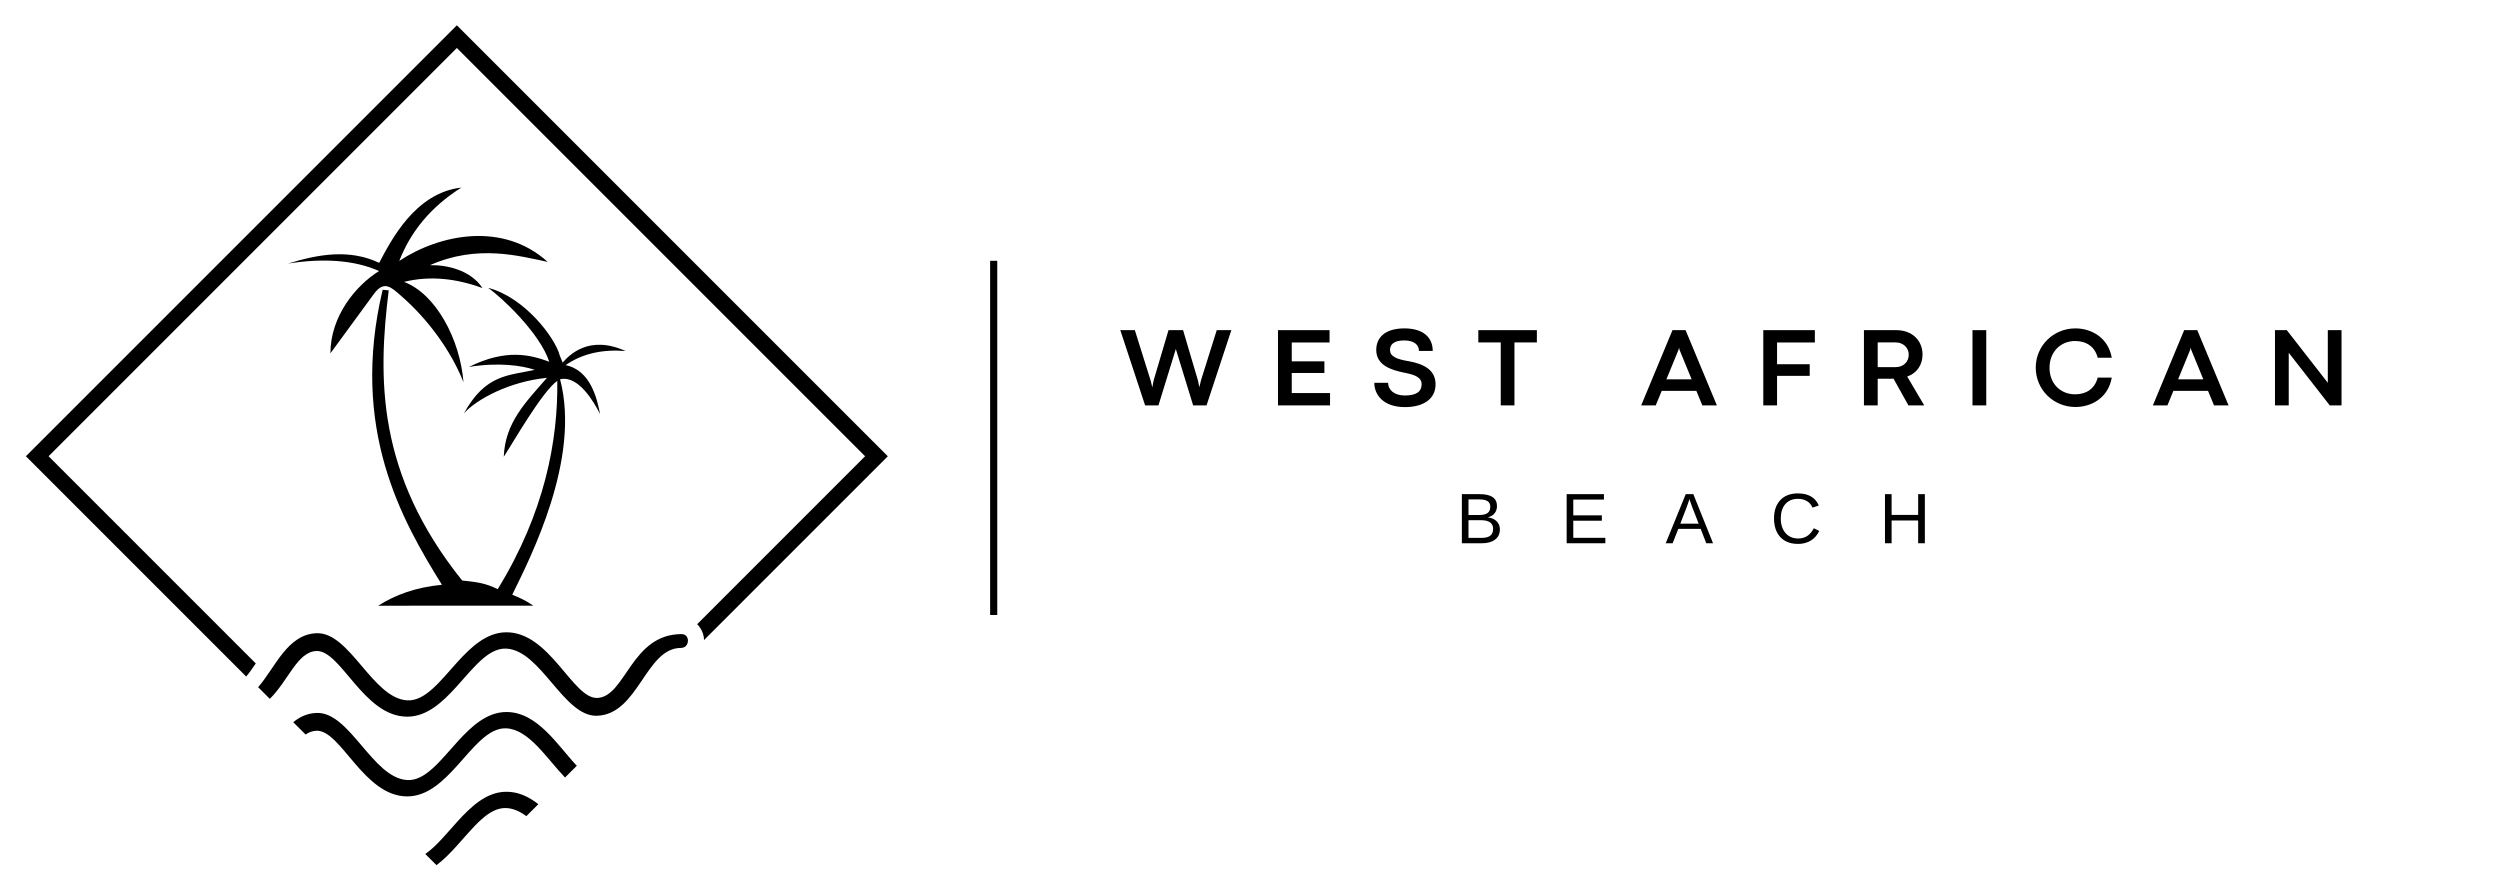<svg xmlns="http://www.w3.org/2000/svg" xmlns:xlink="http://www.w3.org/1999/xlink" width="700" zoomAndPan="magnify" viewBox="0 0 525 187.5" height="250" preserveAspectRatio="xMidYMid meet" version="1.0"><defs><g/><clipPath id="5653b0d927"><path d="M 5.371 5.316 L 186.391 5.316 L 186.391 181.844 L 5.371 181.844 Z M 5.371 5.316 " clip-rule="nonzero"/></clipPath></defs><g clip-path="url(#5653b0d927)"><path fill="#000000" d="M 95.938 5.312 L 186.441 95.816 L 147.852 134.406 C 147.828 133.488 147.547 132.566 146.961 131.738 C 146.797 131.496 146.609 131.277 146.406 131.082 L 181.672 95.812 L 95.938 10.078 L 10.203 95.812 L 53.715 139.32 C 53.008 140.359 52.348 141.312 51.699 142.074 L 5.438 95.812 Z M 106.316 149.523 C 112.961 149.492 117.289 156.824 121.133 160.809 L 118.656 163.277 C 114.738 159.18 111.059 153.176 106.32 152.949 C 102.547 152.77 99.395 157.055 95.828 160.984 C 92.883 164.23 89.656 167.227 85.562 167.242 C 76.348 167.289 71.586 153.18 66.406 153.457 C 65.582 153.5 64.852 153.789 64.176 154.25 L 61.578 151.66 C 62.961 150.527 64.559 149.773 66.535 149.715 C 73.492 149.508 78.289 163.465 85.555 163.812 C 89.328 163.996 92.48 159.707 96.047 155.781 C 98.992 152.539 102.223 149.543 106.316 149.523 Z M 113.047 168.879 L 110.531 171.391 C 109.207 170.41 107.816 169.762 106.32 169.691 C 102.551 169.512 99.395 173.801 95.832 177.727 C 94.512 179.176 93.145 180.578 91.664 181.684 L 89.305 179.332 C 91.57 177.805 93.723 175.09 96.051 172.527 C 98.996 169.281 102.223 166.285 106.316 166.27 C 108.867 166.254 111.074 167.328 113.047 168.879 Z M 56.664 146.758 L 54.211 144.309 C 57.805 140.195 60.34 133.156 66.535 132.973 C 73.492 132.77 78.289 146.727 85.555 147.074 C 89.328 147.258 92.48 142.969 96.047 139.039 C 98.992 135.797 102.223 132.801 106.312 132.781 C 115.527 132.734 120.289 146.844 125.473 146.566 C 131.418 146.25 132.539 133.16 143.141 133.16 C 144.988 133.16 144.867 136.062 143.02 136.062 C 135.547 136.062 134.105 150.051 125.344 150.309 C 118.383 150.516 113.59 136.555 106.32 136.207 C 102.547 136.023 99.395 140.312 95.828 144.242 C 92.883 147.484 89.652 150.48 85.562 150.5 C 76.348 150.543 71.586 136.438 66.402 136.715 C 62.426 136.926 60.605 142.855 56.664 146.758 Z M 117.617 79.66 C 122.043 96.402 111.332 117.207 107.57 124.887 C 109.113 125.547 110.176 125.945 111.996 127.188 L 79.414 127.199 C 83.043 124.914 87.234 123.344 92.805 122.801 C 84.473 109.387 73.398 90.141 80.359 60.848 L 81.633 60.977 C 79.332 79.422 79.09 99.508 97.055 121.91 C 99.977 122.203 101.949 122.434 104.516 123.727 C 114.383 107.691 117.207 92.484 117.031 79.98 C 113.863 82.195 107.645 93.105 105.789 95.922 C 106.074 88.738 110.367 84.504 114.867 79.344 C 106.98 80.117 100.094 83.84 97.426 86.801 C 101.984 78.539 106.773 78.906 112.305 77.668 C 109.586 76.75 104.688 76.047 98.484 77.055 C 106.215 73.207 111.32 74.473 115.34 75.965 C 113.418 70.035 105.457 62.512 102.492 60.445 C 110.141 62.398 116.613 70.957 117.551 74.672 L 118.156 76.145 C 119.5 74.621 123.625 70.215 131.383 73.719 C 126.555 73.324 122.316 74.223 118.777 76.68 C 124.039 77.754 125.391 83.75 126.02 86.953 C 124.656 84.266 121.477 78.906 117.77 79.613 C 117.719 79.625 117.668 79.645 117.617 79.66 Z M 115.012 54.996 C 109.059 53.77 100.277 51.254 90.277 55.695 C 93.504 55.574 98.793 56.605 101.32 60.496 C 95.824 58.484 90.328 57.844 84.836 59.195 C 91.527 61.699 96.613 71.246 97.332 80.266 C 94.75 73.707 89.848 67 84.23 62.129 C 82.215 60.375 80.691 58.762 78.516 61.73 L 69.387 74.199 C 69.387 66.41 74.699 59.965 79.605 56.914 C 74.352 54.59 67.91 54.188 60.496 55.348 C 66.973 53.344 73.41 52.266 79.629 55.195 C 82.07 50.613 87.129 40.496 96.879 39.395 C 90.281 43.566 86.184 48.801 83.844 54.793 C 92.344 49.168 105.629 46.492 115.012 54.996 Z M 115.012 54.996 " fill-opacity="1" fill-rule="evenodd"/></g><g fill="#000000" fill-opacity="1"><g transform="translate(235.083, 85.133)"><g><path d="M 8.191 0 L 11.84 -11.84 L 15.477 0 L 18.289 0 L 23.504 -15.812 L 20.438 -15.812 L 17.125 -5.262 L 16.801 -3.879 L 16.766 -3.879 L 16.5 -5.184 L 13.363 -15.801 L 10.305 -15.801 L 7.156 -5.16 L 6.926 -3.879 L 6.879 -3.879 L 6.578 -5.125 L 3.23 -15.812 L 0.176 -15.812 L 5.391 0 Z M 8.191 0 "/></g></g></g><g fill="#000000" fill-opacity="1"><g transform="translate(266.494, 85.133)"><g><path d="M 12.816 0 L 12.816 -2.59 L 4.773 -2.59 L 4.773 -6.809 L 11.629 -6.809 L 11.629 -9.25 L 4.773 -9.25 L 4.773 -13.211 L 12.711 -13.211 L 12.711 -15.801 L 1.883 -15.801 L 1.883 0 Z M 12.816 0 "/></g></g></g><g fill="#000000" fill-opacity="1"><g transform="translate(287.816, 85.133)"><g><path d="M 7.215 0.359 C 11.121 0.359 13.652 -1.359 13.652 -4.426 C 13.652 -7.586 10.957 -8.738 8.051 -9.273 C 5.402 -9.703 4.09 -10.305 4.09 -11.629 C 4.09 -12.629 4.684 -13.641 7.074 -13.641 C 9.227 -13.641 10.168 -12.652 10.168 -11.434 L 13.059 -11.434 C 13.059 -14.27 11.051 -16.172 7.109 -16.172 C 3.008 -16.172 1.195 -14.211 1.195 -11.641 C 1.195 -8.367 4.438 -7.414 7.086 -6.867 C 9.285 -6.449 10.723 -5.902 10.723 -4.438 C 10.723 -2.871 9.574 -2.078 7.203 -2.078 C 4.973 -2.078 3.684 -3.266 3.684 -4.742 L 0.789 -4.742 C 0.789 -2.266 2.648 0.359 7.215 0.359 Z M 7.215 0.359 "/></g></g></g><g fill="#000000" fill-opacity="1"><g transform="translate(309.949, 85.133)"><g><path d="M 8.086 0 L 8.086 -13.223 L 12.793 -13.223 L 12.793 -15.801 L 0.5 -15.801 L 0.5 -13.223 L 5.207 -13.223 L 5.207 0 Z M 8.086 0 "/></g></g></g><g fill="#000000" fill-opacity="1"><g transform="translate(330.992, 85.133)"><g/></g></g><g fill="#000000" fill-opacity="1"><g transform="translate(344.545, 85.133)"><g><path d="M 16 0 L 9.422 -15.812 L 6.68 -15.812 L 0.105 0 L 3.16 0 L 4.414 -3.055 L 11.688 -3.055 L 12.945 0 Z M 7.949 -11.699 L 8.039 -12.082 L 8.074 -12.082 L 8.145 -11.699 L 10.699 -5.473 L 5.402 -5.473 Z M 7.949 -11.699 "/></g></g></g><g fill="#000000" fill-opacity="1"><g transform="translate(368.409, 85.133)"><g><path d="M 4.773 0 L 4.773 -6.203 L 11.629 -6.203 L 11.629 -8.645 L 4.773 -8.645 L 4.773 -13.211 L 12.711 -13.211 L 12.711 -15.801 L 1.883 -15.801 L 1.883 0 Z M 4.773 0 "/></g></g></g><g fill="#000000" fill-opacity="1"><g transform="translate(389.544, 85.133)"><g><path d="M 4.773 0 L 4.773 -5.602 L 7.484 -5.602 C 7.691 -5.602 7.891 -5.602 8.098 -5.613 L 11.223 0 L 14.547 0 L 10.969 -6.055 C 12.91 -6.727 14.188 -8.422 14.188 -10.656 C 14.188 -13.734 11.898 -15.801 8.703 -15.801 L 1.883 -15.801 L 1.883 0 Z M 4.773 -13.223 L 8.586 -13.223 C 10.121 -13.223 11.293 -12.094 11.293 -10.656 C 11.293 -9.109 10.133 -8.051 8.598 -8.039 L 4.773 -8.039 Z M 4.773 -13.223 "/></g></g></g><g fill="#000000" fill-opacity="1"><g transform="translate(412.34, 85.133)"><g><path d="M 4.773 0 L 4.773 -15.801 L 1.883 -15.801 L 1.883 0 Z M 4.773 0 "/></g></g></g><g fill="#000000" fill-opacity="1"><g transform="translate(426.741, 85.133)"><g><path d="M 9.109 0.336 C 12.48 0.336 16 -1.602 16.73 -5.832 L 13.77 -5.832 C 13.152 -3.406 11.27 -2.324 9.027 -2.324 C 6.043 -2.324 3.66 -4.484 3.66 -7.914 C 3.66 -11.281 6.043 -13.523 9.027 -13.523 C 11.281 -13.523 13.152 -12.434 13.781 -10.004 L 16.73 -10.004 C 16 -14.223 12.445 -16.172 9.109 -16.172 C 4.449 -16.172 0.766 -12.512 0.766 -7.926 C 0.766 -3.336 4.449 0.336 9.109 0.336 Z M 9.109 0.336 "/></g></g></g><g fill="#000000" fill-opacity="1"><g transform="translate(451.998, 85.133)"><g><path d="M 16 0 L 9.422 -15.812 L 6.68 -15.812 L 0.105 0 L 3.16 0 L 4.414 -3.055 L 11.688 -3.055 L 12.945 0 Z M 7.949 -11.699 L 8.039 -12.082 L 8.074 -12.082 L 8.145 -11.699 L 10.699 -5.473 L 5.402 -5.473 Z M 7.949 -11.699 "/></g></g></g><g fill="#000000" fill-opacity="1"><g transform="translate(475.862, 85.133)"><g><path d="M 4.773 0 L 4.773 -11.051 L 13.387 0 L 15.859 0 L 15.859 -15.801 L 12.977 -15.801 L 12.977 -4.742 L 4.367 -15.801 L 1.883 -15.801 L 1.883 0 Z M 4.773 0 "/></g></g></g><g fill="#000000" fill-opacity="1"><g transform="translate(305.757, 114.083)"><g><path d="M 9.219 -2.906 C 9.219 -1.988 8.879 -1.273 8.203 -0.766 C 7.535 -0.254 6.609 0 5.422 0 L 1.234 0 L 1.234 -10.312 L 4.984 -10.312 C 7.398 -10.312 8.609 -9.477 8.609 -7.812 C 8.609 -7.207 8.438 -6.695 8.094 -6.281 C 7.758 -5.863 7.281 -5.582 6.656 -5.438 C 7.469 -5.344 8.098 -5.066 8.547 -4.609 C 8.992 -4.16 9.219 -3.594 9.219 -2.906 Z M 7.203 -7.641 C 7.203 -8.203 7.008 -8.602 6.625 -8.844 C 6.25 -9.082 5.703 -9.203 4.984 -9.203 L 2.625 -9.203 L 2.625 -5.938 L 4.984 -5.938 C 5.723 -5.938 6.273 -6.078 6.641 -6.359 C 7.016 -6.641 7.203 -7.066 7.203 -7.641 Z M 7.797 -3.016 C 7.797 -4.234 6.941 -4.844 5.234 -4.844 L 2.625 -4.844 L 2.625 -1.125 L 5.344 -1.125 C 6.195 -1.125 6.816 -1.281 7.203 -1.594 C 7.598 -1.914 7.797 -2.391 7.797 -3.016 Z M 7.797 -3.016 "/></g></g></g><g fill="#000000" fill-opacity="1"><g transform="translate(327.764, 114.083)"><g><path d="M 1.234 0 L 1.234 -10.312 L 9.062 -10.312 L 9.062 -9.172 L 2.625 -9.172 L 2.625 -5.859 L 8.625 -5.859 L 8.625 -4.734 L 2.625 -4.734 L 2.625 -1.141 L 9.359 -1.141 L 9.359 0 Z M 1.234 0 "/></g></g></g><g fill="#000000" fill-opacity="1"><g transform="translate(349.77, 114.083)"><g><path d="M 8.547 0 L 7.375 -3.016 L 2.672 -3.016 L 1.484 0 L 0.031 0 L 4.234 -10.312 L 5.828 -10.312 L 9.969 0 Z M 5.016 -9.266 L 4.953 -9.062 C 4.828 -8.656 4.645 -8.133 4.406 -7.5 L 3.094 -4.109 L 6.953 -4.109 L 5.625 -7.516 C 5.488 -7.848 5.352 -8.227 5.219 -8.656 Z M 5.016 -9.266 "/></g></g></g><g fill="#000000" fill-opacity="1"><g transform="translate(371.777, 114.083)"><g><path d="M 5.797 -9.328 C 4.66 -9.328 3.773 -8.957 3.141 -8.219 C 2.504 -7.488 2.188 -6.484 2.188 -5.203 C 2.188 -3.941 2.516 -2.926 3.172 -2.156 C 3.836 -1.383 4.734 -1 5.859 -1 C 7.305 -1 8.395 -1.719 9.125 -3.156 L 10.266 -2.578 C 9.836 -1.691 9.238 -1.016 8.469 -0.547 C 7.695 -0.086 6.805 0.141 5.797 0.141 C 4.754 0.141 3.852 -0.07 3.094 -0.5 C 2.332 -0.938 1.754 -1.555 1.359 -2.359 C 0.961 -3.16 0.766 -4.109 0.766 -5.203 C 0.766 -6.848 1.207 -8.133 2.094 -9.062 C 2.977 -10 4.207 -10.469 5.781 -10.469 C 6.883 -10.469 7.801 -10.254 8.531 -9.828 C 9.27 -9.398 9.816 -8.766 10.172 -7.922 L 8.844 -7.484 C 8.602 -8.078 8.219 -8.531 7.688 -8.844 C 7.156 -9.164 6.523 -9.328 5.797 -9.328 Z M 5.797 -9.328 "/></g></g></g><g fill="#000000" fill-opacity="1"><g transform="translate(394.611, 114.083)"><g><path d="M 8.203 0 L 8.203 -4.781 L 2.625 -4.781 L 2.625 0 L 1.234 0 L 1.234 -10.312 L 2.625 -10.312 L 2.625 -5.953 L 8.203 -5.953 L 8.203 -10.312 L 9.609 -10.312 L 9.609 0 Z M 8.203 0 "/></g></g></g><path stroke-linecap="butt" transform="matrix(0, -0.748, 0.748, 0, 207.929, 129.149)" fill="none" stroke-linejoin="miter" d="M 0.001 0.999 L 99.448 0.999 " stroke="#000000" stroke-width="2" stroke-opacity="1" stroke-miterlimit="4"/></svg>